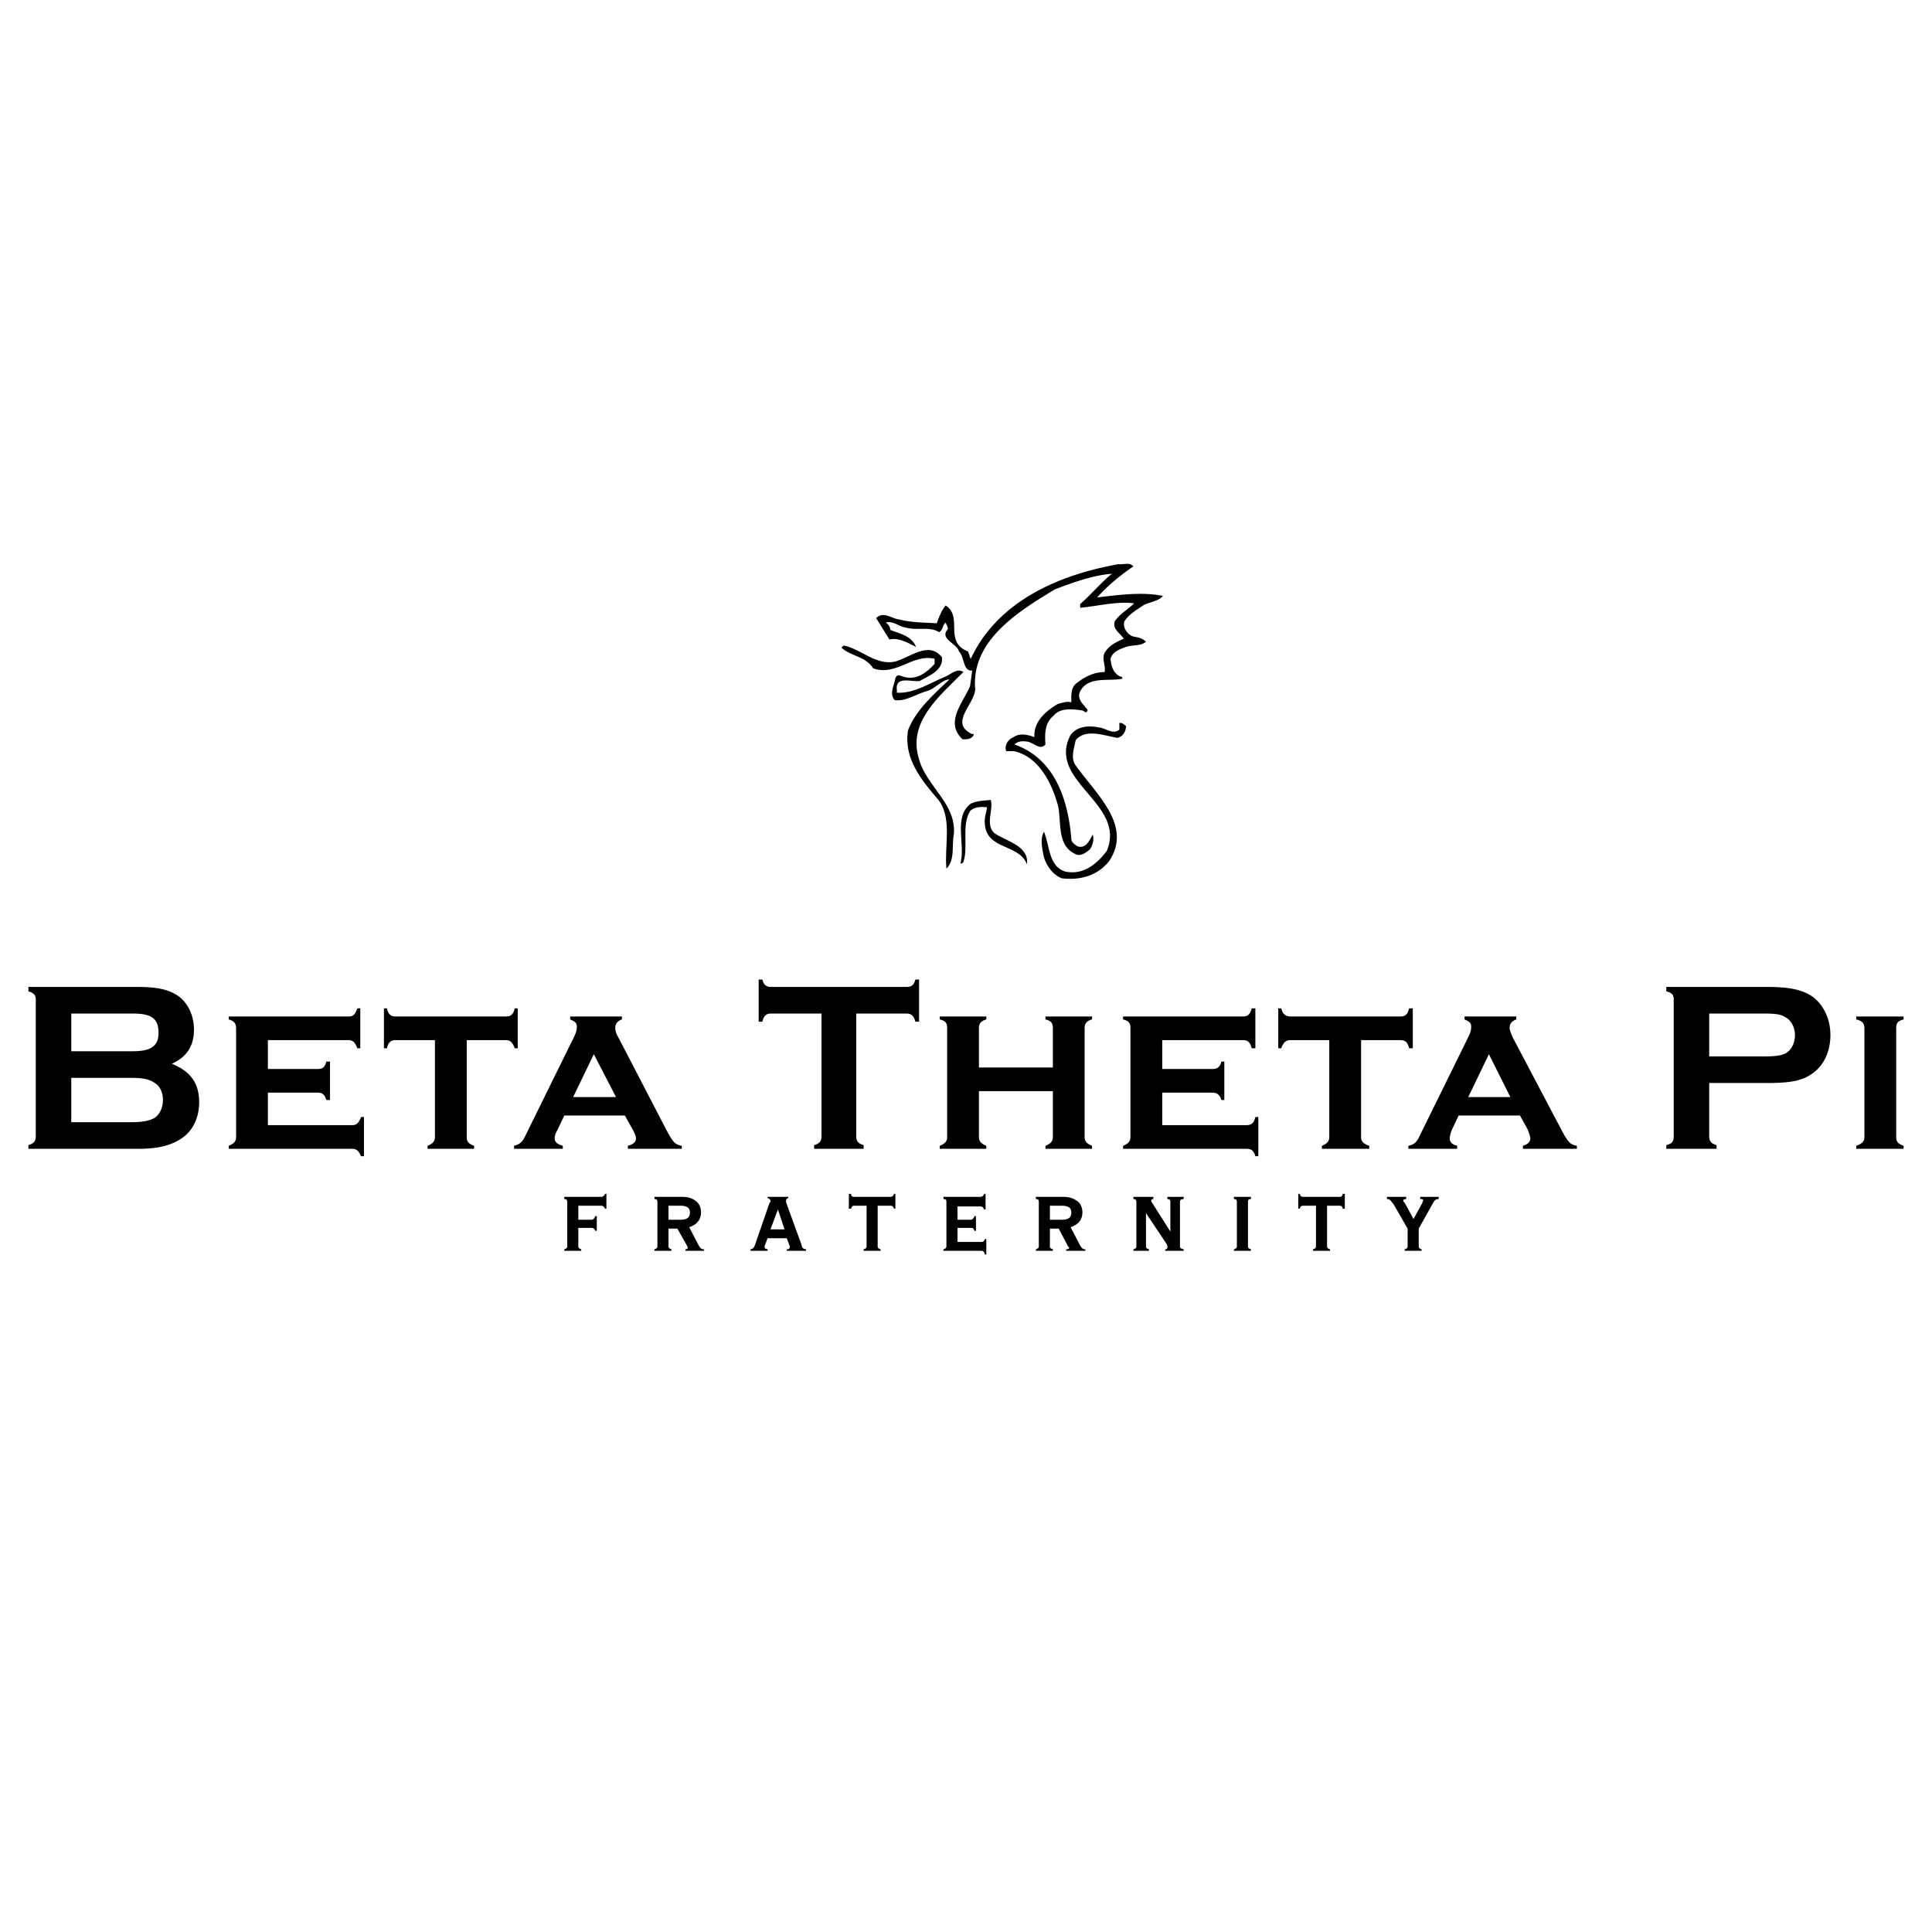 <svg xmlns="http://www.w3.org/2000/svg" width="2500" height="2500" viewBox="0 0 192.756 192.756"><g fill-rule="evenodd" clip-rule="evenodd"><path fill="#fff" d="M0 0h192.756v192.756H0V0z"/><path d="M2.834 98.467v.441c.517.148.737.369.737.812v13.643c0 .516-.221.736-.737.885v.369h10.988c2.065 0 3.392-.369 4.499-1.182 1.032-.811 1.549-2.064 1.549-3.465 0-1.918-.885-3.098-2.729-3.836 1.475-.662 2.212-1.77 2.212-3.391 0-1.328-.516-2.508-1.401-3.246-.958-.736-2.139-1.031-4.277-1.031H2.834v.001zm4.278 6.416v-3.762h6.121c1.917 0 2.581.516 2.581 1.918 0 1.326-.737 1.844-2.581 1.844H7.112zm0 7.078v-4.424h5.973c1.18 0 1.844.146 2.36.516.516.295.811.959.811 1.697 0 .736-.295 1.4-.811 1.77-.516.295-1.18.441-2.36.441H7.112zM26.728 109.012h4.941c.516 0 .737.221.885.738h.369v-3.836h-.369c-.147.59-.369.738-.885.738h-4.941v-2.877h8.038c.442 0 .664.223.885.812h.295v-3.982h-.296c-.221.59-.369.811-.885.811H22.819v.295c.516.148.737.369.737.885v10.84c0 .443-.221.664-.737.885v.297h12.315c.442 0 .664.221.885.736h.295v-3.908h-.295c-.221.59-.442.811-.885.811h-8.407v-3.245h.001zM46.564 103.775h3.909c.442 0 .663.223.885.812h.295v-3.982h-.295c-.147.59-.369.811-.885.811H39.485c-.516 0-.737-.221-.885-.811h-.295v3.982h.295c.147-.59.369-.812.885-.812h3.909v9.66c0 .443-.221.664-.737.885v.297h4.646v-.297c-.59-.221-.737-.441-.737-.885v-9.66h-.002zM62.346 111.297l.737 1.328c.222.369.369.738.369.959 0 .369-.295.59-.812.736v.297h5.383v-.297c-.664-.146-.811-.295-1.401-1.326l-4.94-9.514c-.222-.369-.295-.664-.295-.959 0-.367.221-.662.664-.811v-.295h-5.162v.295c.516.221.664.369.664.738 0 .295-.074.59-.295 1.031l-4.793 9.734c-.369.811-.664.959-1.18 1.105v.297h4.867v-.297c-.516-.146-.811-.367-.811-.736 0-.221.073-.516.294-.885l.664-1.402h6.047v.002zm-.886-1.842h-4.277l2.065-4.277 2.212 4.277zM85.427 101.121h5.015c.442 0 .737.221.885.811h.369v-4.203h-.369c-.147.59-.442.738-.885.738H76.947c-.442 0-.737-.148-.885-.738h-.369v4.203h.369c.147-.59.368-.811.885-.811h5.015v12.242c0 .516-.222.736-.738.885v.369h4.941v-.369c-.516-.148-.737-.369-.737-.885v-12.242h-.001zM105.043 108.863v4.572c0 .443-.221.664-.738.885v.297h4.646v-.297c-.516-.221-.738-.441-.738-.885v-10.84c0-.516.223-.736.738-.885v-.295h-4.646v.295c.59.148.738.369.738.885v3.908h-7.375v-3.908c0-.516.223-.736.738-.885v-.295H93.76v.295c.59.148.737.369.737.885v10.84c0 .443-.221.664-.737.885v.297h4.646v-.297c-.516-.221-.738-.441-.738-.885v-4.572h7.375zM115.957 109.012h5.014c.443 0 .738.221.887.738h.293v-3.836h-.293c-.148.59-.443.738-.887.738h-5.014v-2.877h8.037c.518 0 .738.223.887.812h.367v-3.982h-.367c-.148.59-.369.811-.887.811h-11.945v.295c.59.148.736.369.736.885v10.84c0 .443-.221.664-.736.885v.297h12.314c.518 0 .738.221.885.736h.295v-3.908h-.295c-.146.59-.367.811-.885.811h-8.406v-3.245zM135.793 103.775h3.91c.516 0 .736.223.885.812h.367v-3.982h-.367c-.148.59-.369.811-.885.811h-10.914c-.518 0-.812-.221-.959-.811h-.295v3.982h.295c.221-.59.441-.812.959-.812h3.834v9.66c0 .443-.221.664-.738.885v.297h4.721v-.297c-.59-.221-.812-.441-.812-.885v-9.66h-.001zM151.648 111.297l.738 1.328c.146.369.295.738.295.959 0 .369-.295.59-.738.736v.297h5.383v-.297c-.664-.146-.811-.295-1.4-1.326l-5.014-9.514c-.148-.369-.297-.664-.297-.959 0-.367.223-.662.664-.811v-.295h-5.162v.295c.518.221.664.369.664.738 0 .295-.074.59-.295 1.031l-4.793 9.734c-.369.811-.59.959-1.18 1.105v.297h4.867v-.297c-.518-.146-.738-.367-.738-.736 0-.221.074-.516.221-.885l.664-1.402h6.121v.002zm-.959-1.842h-4.203l2.064-4.277 2.139 4.277zM170.527 108.053h5.752c2.359 0 3.613-.221 4.646-1.031 1.105-.812 1.695-2.213 1.695-3.762 0-1.475-.59-2.875-1.695-3.762-1.033-.736-2.287-1.031-4.646-1.031H166.25v.441c.59.148.736.369.736.812v13.643c0 .516-.146.736-.736.885v.369h5.014v-.369c-.516-.148-.736-.369-.736-.885v-5.31h-.001zm0-2.655v-4.277h5.383c1.254 0 1.77.074 2.213.369.59.295.959 1.031.959 1.77 0 .811-.369 1.549-.959 1.844-.443.221-1.033.295-2.213.295h-5.383v-.001zM185.201 101.416v.295c.59.148.812.369.812.885v10.84c0 .443-.223.664-.812.885v.297h4.721v-.297c-.59-.221-.738-.441-.738-.885v-10.84c0-.516.148-.736.738-.885v-.295h-4.721zM57.7 122.506h1.327c.147 0 .295.074.369.295h.147v-1.475h-.147c-.074.223-.222.369-.369.369H57.7v-1.4h2.286c.147 0 .295.072.369.295h.147v-1.475h-.147c-.074.221-.221.295-.369.295h-3.687v.221c.221 0 .294.074.294.295v4.424c0 .148-.073.223-.294.295v.148h1.696v-.148c-.221-.072-.295-.146-.295-.295v-1.844zM66.696 122.58h.885l.958 1.697c.074.146.074.146.074.221s-.074.146-.221.146v.148h1.843v-.148c-.221 0-.369-.072-.59-.516l-.885-1.695c.737-.223 1.18-.738 1.18-1.477 0-.516-.221-.957-.59-1.18-.295-.221-.664-.367-1.401-.367h-2.654v.221c.221 0 .295.074.295.295v4.424c0 .148-.074.223-.295.295v.148h1.696v-.148c-.221-.072-.295-.146-.295-.295v-1.769zm0-.885v-1.4h1.18c.663 0 .958.221.958.662 0 .518-.295.738-.958.738h-1.18zM78.496 123.539l.221.59c.074.148.074.221.074.295 0 .148-.074.221-.294.221v.148h1.917v-.148c-.295-.072-.369-.072-.442-.441l-1.475-4.057c-.074-.221-.074-.221-.074-.295 0-.146.074-.295.147-.295h.074v-.146h-2.065v.146h.074c.073 0 .221.148.221.295 0 .074-.073.074-.147.295l-1.401 4.057c-.147.369-.221.369-.442.441v.148h1.696v-.148c-.221-.072-.295-.072-.295-.221 0-.074 0-.146.074-.295l.221-.59h1.916zm-.222-.885h-1.401l.738-1.99.663 1.99zM87.566 120.295h1.253c.221 0 .295.072.369.295h.147v-1.475h-.147c-.074.221-.147.295-.369.295h-3.614c-.147 0-.294-.074-.294-.295h-.221v1.475h.221c.074-.223.147-.295.294-.295h1.254v4.055c0 .148-.074.223-.295.295v.148h1.696v-.148c-.222-.072-.295-.146-.295-.295v-4.055h.001zM95.53 122.506h1.327c.221 0 .295.074.37.295h.146v-1.475h-.146c-.074.223-.223.369-.37.369H95.53v-1.328h2.287c.146 0 .295.074.369.297h.146v-1.549h-.146c-.074.221-.223.295-.369.295h-3.688v.221c.222 0 .295.074.295.295v4.424c0 .148-.074.223-.295.295v.148h3.762c.221 0 .295.074.367.369h.148v-1.549h-.148c-.072.221-.146.295-.367.295H95.53v-1.402zM104.748 122.58h.885l.885 1.697c.074.146.148.146.148.221s-.074.146-.295.146v.148h1.916v-.148c-.221 0-.369-.072-.59-.516l-.885-1.695c.738-.223 1.18-.738 1.18-1.477 0-.516-.221-.957-.59-1.18-.369-.221-.664-.367-1.4-.367h-2.654v.221c.221 0 .295.074.295.295v4.424c0 .148-.074.223-.295.295v.148h1.695v-.148c-.221-.072-.295-.146-.295-.295v-1.769zm0-.885v-1.4h1.18c.664 0 .959.221.959.662 0 .518-.295.738-.959.738h-1.18zM114.334 121.031l2.066 3.098c.072.148.072.221.072.295 0 .148-.072.221-.221.221v.148h1.844v-.148c-.295-.072-.369-.146-.369-.295v-4.424c0-.221.148-.295.369-.295v-.221h-1.623v.221c.221 0 .295.074.295.295v2.949l-1.77-2.801a.56.56 0 0 1-.146-.297c0-.072.072-.146.221-.146v-.221h-1.992v.221c.223 0 .297.074.297.295v4.424c0 .148-.074.223-.297.295v.148h1.549v-.148c-.221-.072-.295-.146-.295-.295v-3.319zM123.109 119.41v.221c.223 0 .295.074.295.295v4.424c0 .148-.072.223-.295.295v.148h1.697v-.148c-.223-.072-.295-.146-.295-.295v-4.424c0-.221.072-.295.295-.295v-.221h-1.697zM132.402 120.295h1.254c.146 0 .295.072.295.295h.221v-1.475h-.221c0 .221-.148.295-.295.295h-3.615c-.221 0-.295-.074-.367-.295h-.148v1.475h.148c.072-.223.146-.295.367-.295h1.254v4.055c0 .148-.072.223-.295.295v.148h1.697v-.148c-.223-.072-.295-.146-.295-.295v-4.055zM141.545 122.58l1.402-2.506c.221-.369.295-.443.59-.443v-.221h-1.844v.221c.221 0 .295 0 .295.146 0 .074-.074.074-.074.223l-.885 1.621-.884-1.621c-.146-.148-.146-.148-.146-.223 0-.072.072-.146.295-.146v-.221h-1.918v.221c.295 0 .295.074.664.516l1.4 2.434v1.77c0 .148-.074.223-.295.295v.148h1.695v-.148c-.221-.072-.295-.146-.295-.295v-1.771zM113.08 56.506c-1.18.811-2.506 1.844-3.613 3.097 1.992-.221 4.426-.59 6.564-.147-.518.59-1.402.59-1.992.958-.662.442-1.4.885-1.844 1.548-.221.59.223 1.328.885 1.549.443.073.887.147 1.254.516-.516.442-1.326.295-1.99.516-.59.222-1.328.442-1.549 1.18.074.664.221 1.401.959 1.77.146 0 .221.074.221.147v.074c-1.328.295-3.393-.295-4.203 1.254-.295.59.074 1.106.441 1.475.074.147.297.295.297.442-.148.369-.297.074-.518 0-.959-.147-2.211-.295-2.875.517-.885.737-.885 1.77-.812 2.876-.59.663-1.252-.295-1.916-.295-.443-.074-.885 0-1.18.295 4.055 1.401 5.383 5.604 5.678 9.439 0 .295.369.59.664.737.885.221 1.18-.737 1.475-1.18.146.442 0 1.106-.295 1.475-.443.369-.959.738-1.475.443-1.844-.885-1.328-3.171-1.697-4.794-.59-2.212-1.916-4.94-4.424-5.457h-.738c-.221-.516.148-1.18.738-1.401.59-.442 1.475-.221 2.064 0-.074-1.548 1.105-2.581 2.359-3.318.443-.074.812-.295 1.328-.148 0-.59-.074-1.401.441-1.843.812-.664 1.771-1.18 2.877-1.18.146-.59-.295-1.253 0-1.917.441-.737 1.18-1.106 1.918-1.401-.369-.59-1.18-.958-.887-1.77.518-.737 1.328-1.18 1.918-1.77-1.77-.222-3.688.295-5.383.442v-.369c1.033-.885 2.139-2.212 3.172-3.023-1.918.148-3.91.885-5.68 1.549-3.539 2.139-8.407 5.088-7.963 9.956-.074 1.548-2.656 3.392-.297 4.499.074-.074.148 0 .148.073-.221.442-.664.442-1.106.442-1.843-1.696.074-3.687.738-5.31l.22-1.548c-.958.074-.736-1.328-1.326-1.917-.222-.811-1.991-1.254-1.106-2.212 0-.295-.147-.442-.221-.664-.369.295-.222.738-.664.959-.885-.59-2.212-.147-3.245-.443-.738-.074-1.328-.737-2.065-.516.295.222.442.442.442.738.958.369 2.139.59 2.581 1.696-.885-.442-1.77-.959-2.655-.737l-1.327-2.139c.737-.737 1.548.074 2.359.147 1.18.295 2.434.295 3.688.369.221-.59.442-1.253.885-1.77 1.77 1.106-.222 3.613 2.212 4.572.148.221.148.517.295.738 2.729-5.826 8.924-8.407 14.749-9.439.445.073 1.109-.222 1.476.22z"/><path d="M89.262 66.019c1.475-.369 3.392-2.138 4.719-.442.147 1.328-1.328 1.844-2.212 2.36-.811.147-2.507-.59-2.286.958v.221c1.77.074 3.245-.959 4.867-1.623.516-.221 1.18-.885 1.77-.442-2.433 2.434-5.604 5.014-4.424 8.702.737 2.729 3.761 4.425 3.466 7.522-.222 1.106.147 2.507-.738 3.392-.221-2.139.59-4.941-.737-6.784-1.77-2.065-3.54-4.204-3.097-7.006.737-1.991 2.581-3.613 4.129-5.088-.664 0-1.327.811-2.065 1.106-1.18.295-2.212 1.106-3.392.958-.59-.664 0-1.549.073-2.212.221-.442.442-.221.737-.147 1.328.443 2.36-.369 3.171-1.253v-.516c-2.212-.517-3.835 1.77-6.121.958-.811-1.254-2.212-1.18-3.17-2.065l.221-.221c1.77.369 3.172 1.991 5.089 1.622zM112.344 72.435c0 .59-.369 1.106-.885 1.18-1.254-.221-3.172-.958-4.131.222-.146.737-.516 1.696-.072 2.434 1.99 2.876 5.824 6.046 3.391 9.66-1.18 1.475-2.949 1.917-4.719 1.696-.959-.369-1.695-1.475-1.844-2.433-.146-.738-.295-1.623.074-2.213.59 1.401.441 3.466 2.139 3.982 1.844.369 3.17-.811 4.129-2.065 1.992-4.793-6.047-6.932-3.613-11.578.664-.885 1.844-.958 2.877-.737.662.074 1.326.737 1.99.221v-.664c.295-.074.443.148.664.295zM98.848 79.809c.297 1.033-.59 2.434.369 3.319 1.18.811 3.467 1.253 3.244 3.097-.811-2.065-3.98-1.401-4.203-3.982-.072-.664.148-1.18.223-1.696-.518-.074-1.254-.074-1.697.369-.885 1.475-.147 3.54-.664 5.088-.074.147-.221.147-.295.147.517-1.917-.737-4.646 1.032-5.973.59-.295 1.329-.295 1.991-.369z"/></g></svg>